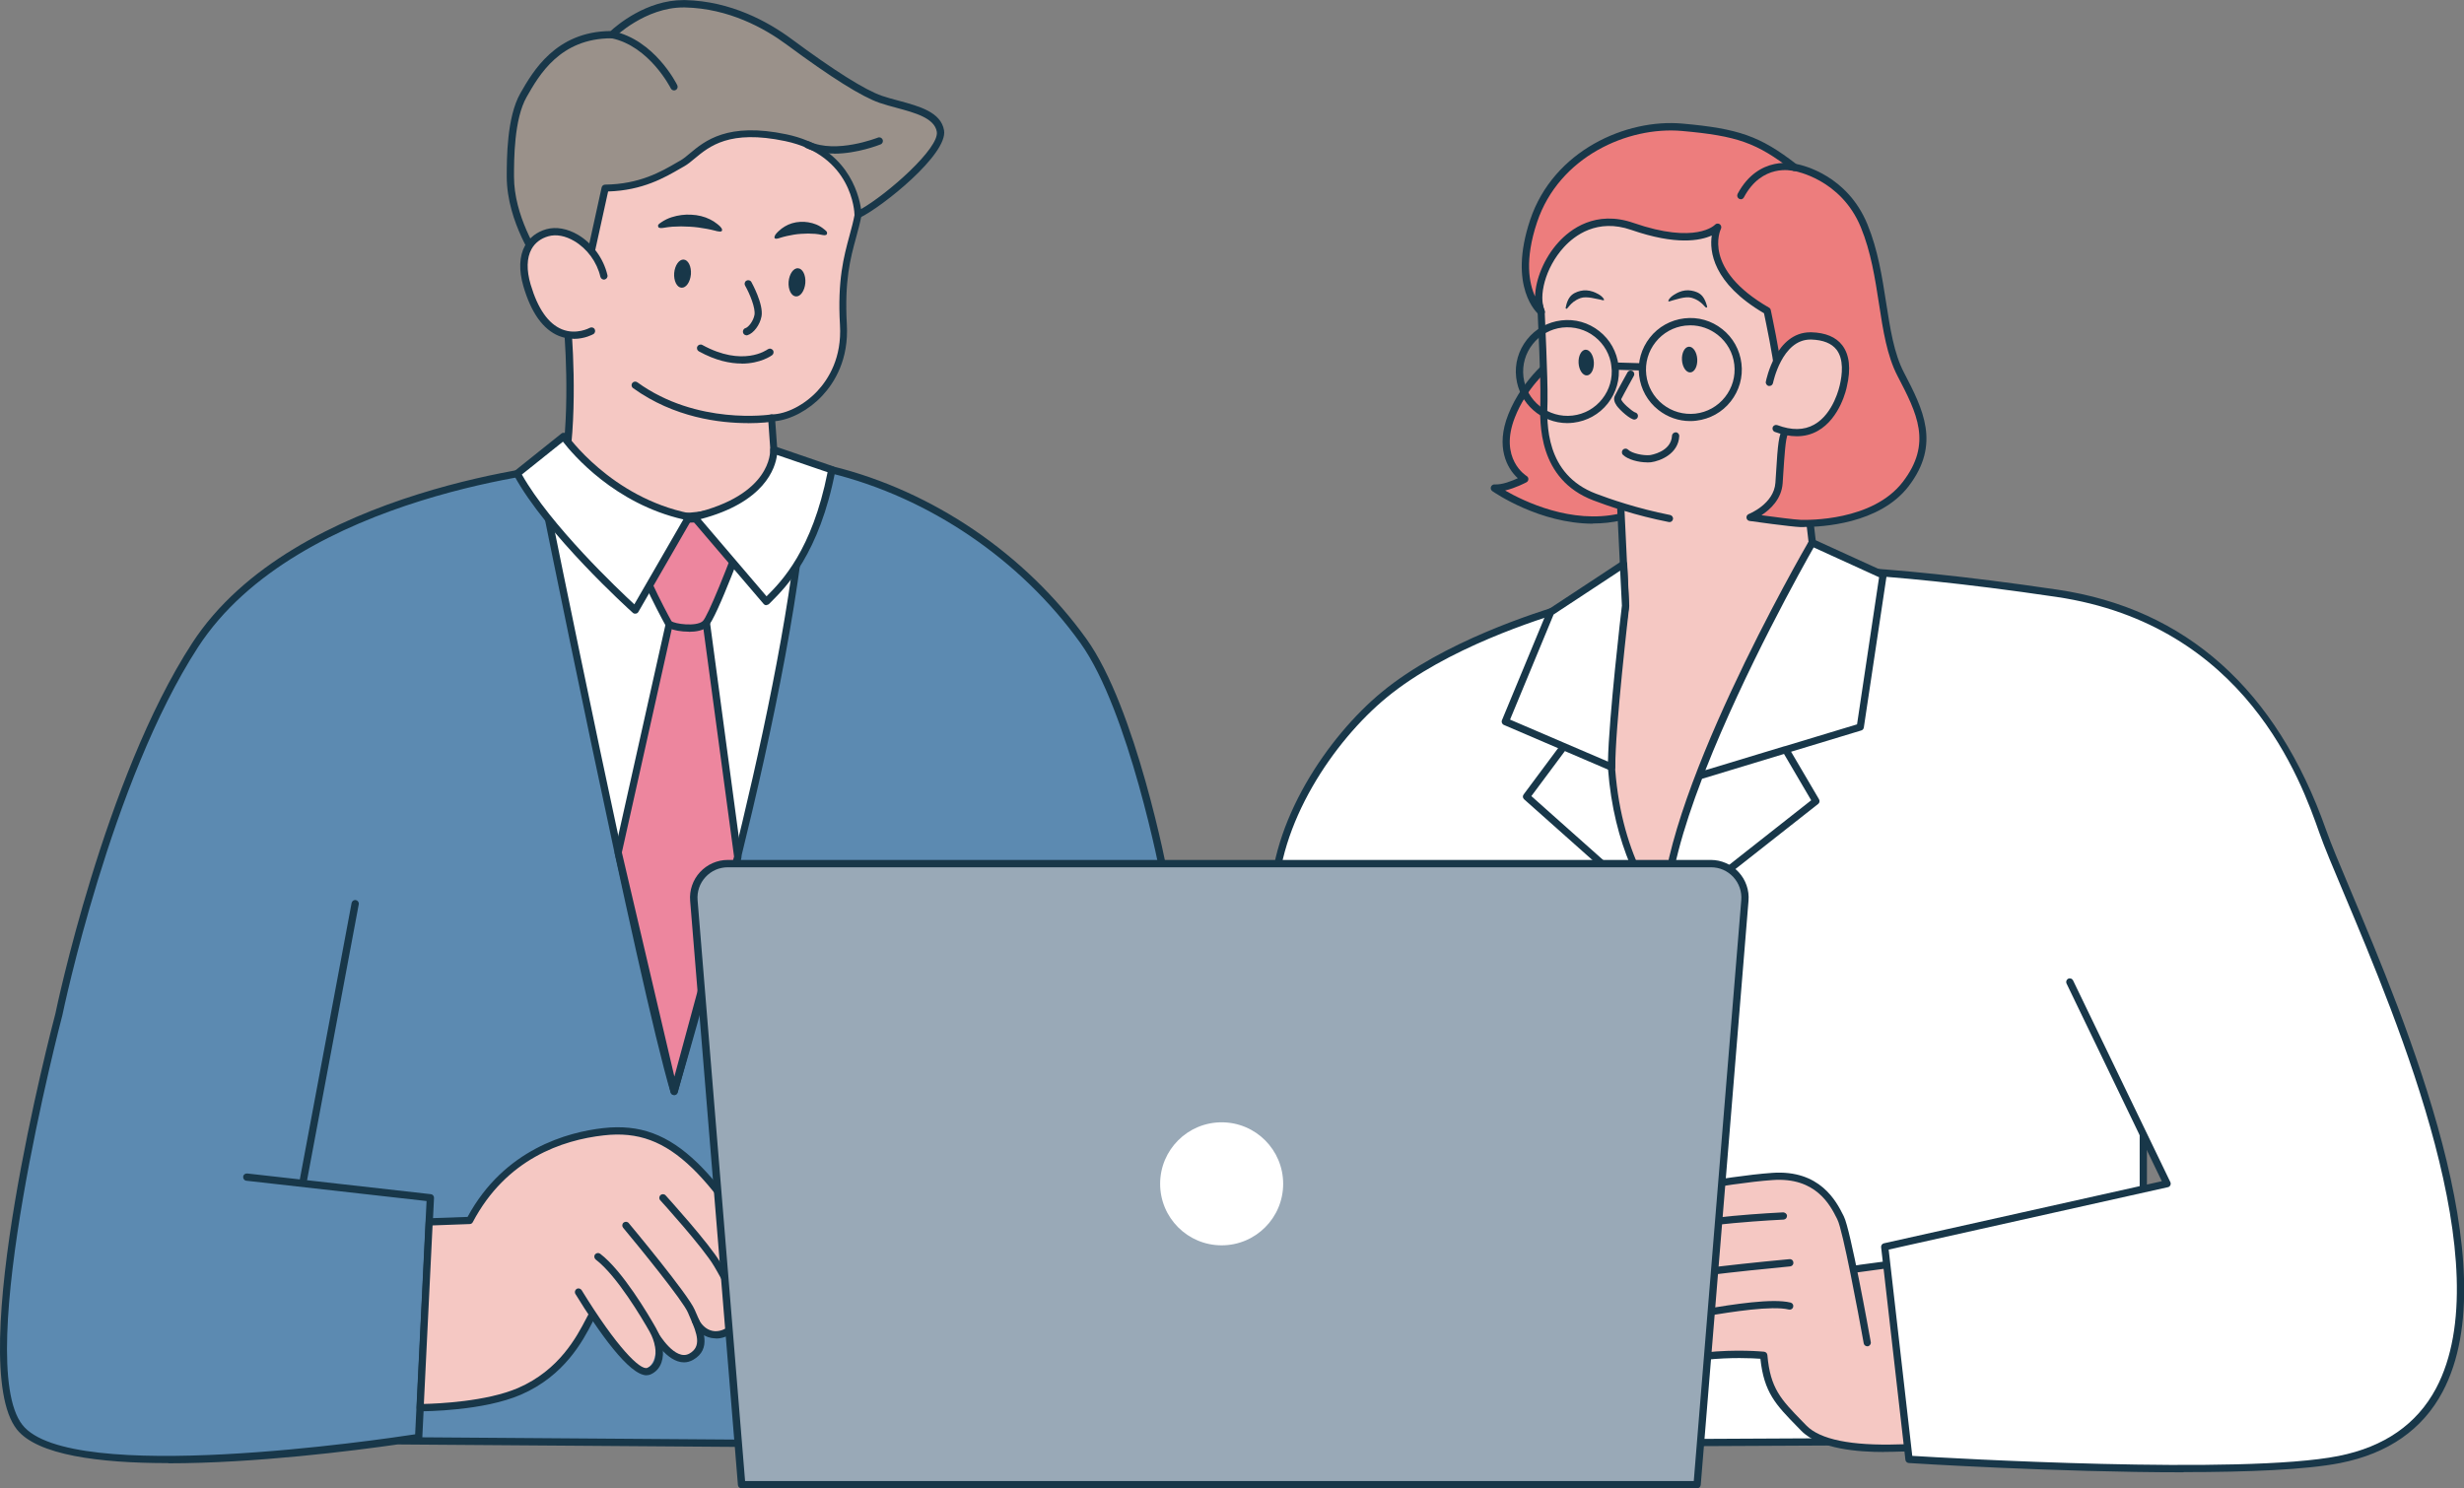 <?xml version="1.0" encoding="UTF-8"?>
<svg id="_レイヤー_2" data-name="レイヤー 2" xmlns="http://www.w3.org/2000/svg" viewBox="0 0 254.74 153.89">
  <rect x="0" y="0" width="254.74" height="153.89" fill="#808080" stroke="none"/>
  <defs>
    <style>
      .cls-1 {
        fill: #5c8ab1;
      }

      .cls-1, .cls-2, .cls-3, .cls-4, .cls-5, .cls-6, .cls-7, .cls-8 {
        stroke-width: 0px;
      }

      .cls-2 {
        fill: #9a918a;
      }

      .cls-3 {
        fill: #183749;
      }

      .cls-4 {
        fill: #99a9b7;
      }

      .cls-5 {
        fill: #fff;
      }

      .cls-6 {
        fill: #ed7d7d;
      }

      .cls-7 {
        fill: #ed869e;
      }

      .cls-8 {
        fill: #f5c8c3;
      }
    </style>
  </defs>
  <g id="illust">
    <g>
      <g>
        <polyline class="cls-5" points="193.05 149.08 221.58 127.18 221.58 89.3 158.92 84.82 162.5 149.23 193.05 149.08"/>
        <path class="cls-3" d="m162.5,149.61c-.2,0-.36-.16-.37-.35l-3.58-64.42c0-.11.03-.21.11-.29.08-.08.19-.11.29-.11l62.66,4.48c.2.01.35.18.35.37v37.88c0,.12-.05.23-.15.3l-28.53,21.9c-.07.05-.14.08-.23.08l-30.55.15h0Zm30.55-.53h0,0Zm-33.72-63.86l3.53,63.63,30.06-.15,28.29-21.71v-37.34l-61.88-4.43Z"/>
      </g>
      <polygon class="cls-8" points="194.69 148.2 227.11 148.59 226.05 126.57 191.59 131.24 194.69 148.2"/>
      <polygon class="cls-8" points="172.67 139.88 190.19 138.84 186.52 123.51 169.83 123.72 172.67 139.88"/>
      <g>
        <path class="cls-8" d="m185.04,135.06c-2.19-.54-7.66.53-9.99.87-3.77.55-4.11,3.13-3.97,3.84.14.71,2.17.8,5.21.47,3.28-.36,6.06-.08,6.06-.08.33,3.81,1.62,4.93,4.13,7.51,2.51,2.58,9.48,2.05,10.34,2.05s27.88-.17,28.53-.19l2.98-.05"/>
        <path class="cls-3" d="m194.77,150.14c-2.57,0-6.68-.27-8.56-2.21l-.41-.42c-2.2-2.25-3.43-3.52-3.8-7.01-.8-.06-3.09-.17-5.68.11-4.75.52-5.5-.14-5.62-.77-.08-.42-.04-1.4.64-2.35.51-.72,1.55-1.63,3.65-1.94.39-.06.87-.14,1.41-.22,2.72-.44,6.83-1.11,8.72-.64.2.05.32.25.27.45s-.25.32-.45.27c-1.75-.43-5.92.25-8.42.65-.54.09-1.03.17-1.43.23-1.47.22-2.53.76-3.14,1.63-.55.77-.56,1.54-.51,1.77,0,0,.33.65,4.8.16,3.29-.36,6.02-.09,6.14-.08.18.02.32.16.34.34.3,3.47,1.41,4.6,3.62,6.87l.41.42c1.41,1.45,4.64,2.11,9.6,1.95.22,0,.38,0,.47-.01.66,0,27.58-.17,28.52-.18l2.98-.05c.23,0,.38.16.38.37,0,.21-.16.38-.37.38l-2.98.05c-.17,0-27.44.19-28.54.18-.08,0-.24,0-.44.01-.39.01-.95.03-1.6.03Z"/>
      </g>
      <path class="cls-3" d="m191.59,131.62c-.19,0-.35-.14-.37-.32-.03-.21.12-.39.32-.42l38.92-5.28c.21-.02.39.12.42.32.03.21-.12.39-.32.42l-38.92,5.28s-.03,0-.05,0Z"/>
      <g>
        <path class="cls-8" d="m193.05,138.84s-2.07-11.53-2.75-12.88-2.19-4.65-7.08-4.31c-4.89.35-13.39,2.07-13.39,2.07"/>
        <path class="cls-3" d="m193.05,139.21c-.18,0-.34-.13-.37-.31-.57-3.19-2.17-11.71-2.71-12.77l-.06-.13c-.7-1.39-2.17-4.3-6.65-3.98-4.81.34-13.26,2.04-13.35,2.06-.21.05-.4-.09-.44-.29-.04-.2.09-.4.29-.44.08-.02,8.59-1.73,13.44-2.07,4.97-.36,6.66,2.97,7.37,4.39l.06.12c.68,1.35,2.57,11.79,2.78,12.98.04.2-.1.4-.3.44-.02,0-.04,0-.07,0Z"/>
      </g>
      <path class="cls-3" d="m171.07,127.76c-.16,0-.31-.1-.36-.27-.06-.2.05-.41.25-.47,4.06-1.22,13.02-1.64,13.4-1.66.2.02.38.15.39.36,0,.21-.15.38-.36.39-.09,0-9.24.43-13.22,1.62-.04.01-.07.02-.11.02Z"/>
      <path class="cls-3" d="m168.9,133.17c-.14,0-.27-.08-.34-.21-.09-.19-.02-.41.17-.5,1.87-.93,15.69-2.21,16.27-2.26.23-.02.39.13.41.34.02.21-.13.39-.34.41-3.96.37-14.56,1.47-16.01,2.19-.05.03-.11.04-.17.04Z"/>
      <g>
        <path class="cls-5" d="m213.99,101.55l10.06,20.86-29.19,6.52,2.51,21.98s33.78,2.15,44.49.03c27.24-5.41,2.04-54.26-1.73-64.94-1.76-5-7.61-21.68-27.49-24.63-19.89-2.94-27.79-2.47-27.79-2.47,0,0-18.89,2.64-22.82,3.86-3.93,1.22-12.85,4.11-18.92,9.11-6.07,5-11.43,13.75-11.43,21.62"/>
        <path class="cls-3" d="m225.74,152.24c-13.14,0-28.17-.94-28.4-.96-.18-.01-.33-.15-.35-.33l-2.51-21.98c-.02-.19.1-.37.29-.41l28.73-6.42-9.85-20.44c-.09-.19-.01-.41.17-.5.19-.09.41-.01.5.17l10.06,20.86c.05.1.05.22,0,.33-.05.1-.14.18-.26.2l-28.86,6.45,2.44,21.33c3.44.21,34.09,2,44.08.01,4.72-.94,8.1-3.29,10.07-6.99,6.7-12.62-3.86-37.71-9.53-51.19-1.13-2.69-2.03-4.81-2.54-6.27-1.88-5.34-7.58-21.48-27.19-24.38-19.6-2.9-27.64-2.47-27.71-2.47-.16.02-18.87,2.64-22.73,3.84-3.11.96-12.56,3.9-18.8,9.04-5.44,4.48-11.29,13.07-11.29,21.33,0,.21-.17.38-.38.38s-.38-.17-.38-.38c0-8.51,6-17.32,11.57-21.91,6.35-5.23,15.91-8.2,19.05-9.18,3.91-1.22,22.11-3.76,22.88-3.87.11,0,8.2-.44,27.9,2.47,13.31,1.97,22.66,10.33,27.78,24.84.52,1.47,1.41,3.59,2.54,6.27,5.72,13.59,16.37,38.9,9.51,51.83-2.07,3.91-5.64,6.39-10.58,7.37-3.54.7-9.63.94-16.18.94Z"/>
      </g>
      <g>
        <path class="cls-6" d="m160.95,36.94s-3.17,2.23-4.69,6.06c-1.51,3.83.45,5.98,1.36,6.53,0,0-1.85.98-3.14.94,0,0,6.48,4.54,13.12,2.98l1.61-1.78-8.26-14.72Z"/>
        <path class="cls-3" d="m164.69,54.15c-5.52,0-10.18-3.21-10.41-3.37-.14-.1-.19-.27-.14-.43.05-.16.22-.27.37-.26.8.05,1.79-.36,2.41-.64-1.12-1.01-2.32-3.24-.99-6.59,1.54-3.89,4.69-6.14,4.82-6.23.09-.06.2-.08.3-.06.1.02.19.09.24.18l8.26,14.72c.08.14.06.32-.05.43l-1.61,1.78c-.05.06-.12.1-.19.11-1.02.24-2.03.34-3.01.34Zm-9.1-3.44c1.96,1.13,6.87,3.51,11.82,2.4l1.35-1.49-7.92-14.11c-.84.68-3.06,2.68-4.22,5.64-1.69,4.29,1.18,6.05,1.21,6.07.12.07.19.2.18.33,0,.13-.08.26-.2.32-.06.03-1.11.59-2.21.85Z"/>
      </g>
      <g>
        <polyline class="cls-8" points="186.55 49.27 187.35 56.11 175.52 87.35 172.14 95.11 164.73 86.56 168.05 62.67 167.45 50.07"/>
        <path class="cls-3" d="m172.15,95.49c-.11,0-.21-.05-.28-.13l-7.42-8.55c-.07-.08-.1-.19-.09-.3l3.32-23.89-.61-12.53c0-.21.15-.38.36-.39.21-.02.38.15.39.36l.6,12.59-3.3,23.79,6.92,7.97,3.14-7.21,11.8-31.14-.79-6.75c-.02-.21.12-.39.33-.42.24-.03.39.12.42.33l.8,6.84c0,.06,0,.12-.02.18l-11.83,31.24-3.38,7.78c-.05.12-.16.2-.29.22-.02,0-.04,0-.06,0Z"/>
      </g>
      <g>
        <path class="cls-8" d="m172.6,53.6c-2.84-.55-5.61-1.41-7.72-2.21-5.79-2.2-5.3-8.21-5.25-10.2.05-1.98-.29-8.95-.29-8.95,0,0-4.02-10.74,9.68-11.95,13.7-1.21,14.87,6.54,16.3,9.82,1.43,3.29,1.58,19.22-.47,21.76"/>
        <path class="cls-3" d="m172.6,53.98s-.05,0-.07,0c-3.42-.67-6.34-1.68-7.78-2.23-5.76-2.18-5.57-8.04-5.5-10.24v-.32c.05-1.85-.25-8.2-.28-8.86-.19-.55-1.48-4.54.65-7.92,1.62-2.57,4.77-4.08,9.37-4.49,12.51-1.09,14.83,5.13,16.21,8.86.16.44.31.84.46,1.19,1.44,3.3,1.72,19.38-.52,22.15-.13.16-.37.18-.53.06-.16-.13-.19-.37-.06-.53,1.88-2.32,1.86-18.06.42-21.38-.16-.36-.31-.77-.48-1.22-1.31-3.53-3.5-9.43-15.45-8.37-4.35.38-7.31,1.77-8.79,4.13-2.05,3.24-.58,7.28-.57,7.32.01.04.02.07.02.11.01.28.33,7,.29,8.97v.32c-.08,2.25-.25,7.52,5.01,9.52,1.42.54,4.3,1.54,7.66,2.2.2.04.34.24.3.44-.04.18-.19.3-.37.3Z"/>
      </g>
      <g>
        <path class="cls-6" d="m183.77,38.15c-.06-1.25-1.07-6-1.07-6-7.33-4.23-5.11-8.65-5.11-8.65,0,0-1.98,2.29-8.82-.09-6.85-2.38-10.77,5.83-9.42,8.84,0,0-3.08-2.57-.78-9.4,2.29-6.83,9.43-10.21,15.36-9.68s7.98,1.33,11.62,4.15c0,0,5.03.78,7.2,6.05,2.16,5.27,1.71,11.35,3.77,15.32,2.06,3.97,3.7,7.24.52,11.38-3.18,4.14-9.98,4.09-10.89,4.06s-5.2-.63-5.2-.63c0,0,2.83-1.09,2.99-3.55.17-2.47.25-5.03.71-5.3s-.86-6.49-.86-6.49Z"/>
        <path class="cls-3" d="m186.53,54.5c-.19,0-.33,0-.41,0-.92-.03-5.06-.6-5.24-.63-.17-.02-.3-.16-.32-.33-.02-.17.08-.33.24-.39.03-.01,2.6-1.04,2.75-3.23l.07-1.08c.17-2.84.29-4.05.72-4.45.11-.58-.38-3.54-.94-6.16,0-.02,0-.04,0-.06-.05-1.08-.85-4.93-1.03-5.78-5.32-3.12-5.64-6.43-5.4-8.04-1.19.54-3.69,1.03-8.33-.58-3.51-1.22-5.86.59-6.95,1.78-1.98,2.17-2.64,5.13-2,6.54.07.16.02.35-.12.45-.14.1-.33.1-.47-.01s-3.25-2.81-.9-9.81c2.4-7.15,9.92-10.47,15.75-9.94,5.8.52,8.02,1.3,11.74,4.17.75.14,5.31,1.2,7.38,6.26,1.08,2.63,1.51,5.41,1.93,8.1.42,2.69.81,5.23,1.83,7.19,1.98,3.81,3.84,7.41.49,11.78-3.01,3.92-9.04,4.21-10.79,4.21Zm-4.4-1.22c1.33.18,3.42.45,4.01.47.75.03,7.46.14,10.58-3.92,3.07-4,1.47-7.08-.56-10.98-1.07-2.07-1.48-4.67-1.9-7.42-.41-2.64-.83-5.38-1.88-7.93-2.05-5-6.86-5.82-6.91-5.82-.06,0-.12-.04-.17-.07-3.67-2.84-5.69-3.56-11.42-4.07-5.56-.49-12.69,2.64-14.97,9.43-1.31,3.9-.82,6.34-.21,7.68.05-1.79.96-4,2.43-5.61,1.21-1.33,3.83-3.35,7.75-1.99,6.46,2.24,8.4.21,8.42.19.12-.14.33-.16.49-.06.15.11.21.31.13.47-.08.17-1.94,4.18,4.97,8.16.09.05.16.14.18.25.04.19,1,4.72,1.08,6.03,1.37,6.45.92,6.72.68,6.86-.23.28-.36,2.39-.46,3.92l-.07,1.08c-.11,1.65-1.27,2.72-2.17,3.31Z"/>
      </g>
      <g>
        <path class="cls-8" d="m182.93,39.55s.96-4.9,4.33-4.8c3.37.09,3.95,2.44,3.3,5.18,0,0-1.29,6.52-6.95,4.39"/>
        <path class="cls-3" d="m185.76,45.11c-.71,0-1.47-.15-2.27-.45-.19-.07-.29-.29-.22-.48s.29-.29.48-.22c1.47.55,2.75.54,3.8-.05,2.04-1.13,2.64-4.03,2.65-4.06.27-1.14.43-2.7-.33-3.69-.51-.66-1.39-1.01-2.62-1.05-.03,0-.05,0-.08,0-2.95,0-3.86,4.46-3.87,4.5-.04.2-.23.33-.44.3-.2-.04-.34-.24-.3-.44.04-.21,1.04-5.11,4.6-5.11.04,0,.07,0,.11,0,1.46.04,2.54.49,3.19,1.34.75.98.91,2.43.47,4.3-.02.12-.67,3.25-3.01,4.56-.66.37-1.38.55-2.17.55Z"/>
      </g>
      <path class="cls-3" d="m179.98,20.6c-.06,0-.12-.01-.18-.04-.18-.1-.25-.32-.16-.51,2.17-4.08,5.95-3.11,5.98-3.1.2.05.32.26.26.46-.05.2-.26.32-.46.27-.13-.03-3.25-.81-5.13,2.73-.07.13-.2.2-.33.2Z"/>
      <path class="cls-3" d="m173.89,37.22c.04.73.43,1.31.86,1.29.44-.02.76-.64.72-1.37-.04-.73-.43-1.31-.86-1.29-.44.02-.76.64-.72,1.37Z"/>
      <path class="cls-3" d="m163.2,37.53c.04.73.43,1.31.86,1.29.44-.02.76-.64.72-1.37-.04-.73-.43-1.31-.86-1.29s-.76.64-.72,1.37Z"/>
      <path class="cls-3" d="m168.99,43.39c-.44,0-1.5-.96-1.84-1.43-.27-.38-.34-.72-.21-1.01.28-.59,1.28-2.37,1.32-2.45.1-.18.33-.24.51-.14.18.1.25.33.14.51,0,.02-1.02,1.83-1.3,2.4,0,.29,1.06,1.21,1.42,1.37.16.03.29.16.31.33.02.21-.13.39-.33.41,0,0-.02,0-.03,0Z"/>
      <path class="cls-3" d="m170.28,47.81c-.86,0-1.98-.28-2.49-.78-.15-.14-.15-.38,0-.53s.38-.15.53,0c.41.39,1.58.63,2.26.56.08-.01,2.19-.33,2.28-2,.01-.21.19-.35.39-.36.21.01.37.19.36.39-.09,1.84-1.96,2.58-2.93,2.71-.12.01-.25.02-.39.02Z"/>
      <path class="cls-3" d="m174.74,43.54c-1.19,0-2.34-.4-3.29-1.15-1.12-.88-1.82-2.15-1.99-3.56h0c-.17-1.41.23-2.8,1.11-3.92.88-1.12,2.15-1.82,3.56-1.99,1.42-.17,2.81.23,3.92,1.11,1.12.88,1.82,2.15,1.99,3.56.17,1.41-.23,2.8-1.11,3.92-.88,1.12-2.15,1.82-3.56,1.99-.21.03-.42.04-.63.04Zm.02-9.9c-.18,0-.36.01-.54.03-1.21.14-2.3.75-3.06,1.71-.76.96-1.1,2.15-.96,3.37h0c.14,1.21.75,2.3,1.71,3.06s2.16,1.09,3.37.96c1.21-.14,2.3-.75,3.06-1.71.76-.96,1.1-2.15.96-3.37-.14-1.21-.75-2.3-1.71-3.06-.82-.64-1.8-.99-2.83-.99Z"/>
      <path class="cls-3" d="m162.04,43.75c-2.66,0-4.97-2-5.29-4.71h0c-.17-1.41.23-2.8,1.11-3.92.88-1.12,2.15-1.82,3.56-1.99,1.42-.17,2.81.23,3.92,1.11,1.12.88,1.82,2.15,1.99,3.56.17,1.41-.23,2.8-1.11,3.92-.88,1.12-2.15,1.82-3.56,1.99-.21.02-.42.04-.62.04Zm-4.54-4.79c.29,2.5,2.58,4.3,5.08,4.01,1.21-.14,2.3-.75,3.06-1.71.76-.96,1.1-2.15.96-3.37-.14-1.21-.75-2.3-1.71-3.06-.96-.76-2.16-1.09-3.37-.96-1.21.14-2.3.75-3.06,1.71-.76.96-1.1,2.15-.96,3.37h0Z"/>
      <path class="cls-3" d="m169.74,38.31h-.01l-2.78-.08c-.21,0-.37-.18-.36-.39,0-.21.2-.35.39-.36l2.78.08c.21,0,.37.18.36.39,0,.2-.17.36-.38.36Z"/>
      <path class="cls-3" d="m176.5,31.75s-.14-.71-.52-1.15c-.29-.33-.71-.48-1.12-.55-.42-.08-.87-.02-1.29.16-.2.09-.84.39-1.06.81-.16.3.31.05.45.03.19-.03,1.28-.45,1.92-.26,1.24.36,1.42,1.24,1.61.96Z"/>
      <path class="cls-3" d="m161.86,31.88s.09-.72.45-1.18c.27-.35.68-.52,1.08-.62.42-.1.86-.07,1.3.08.2.07.86.33,1.11.74.17.29-.31.07-.45.06-.19-.01-1.3-.37-1.94-.14-1.22.44-1.34,1.33-1.54,1.06Z"/>
      <g>
        <path class="cls-5" d="m175.67,80.21l16.65-5.04,2.36-15.72-7.32-3.34s-15.7,27.06-15.21,39l15.59-12.27-3.13-5.33"/>
        <path class="cls-3" d="m172.15,95.49c-.05,0-.11-.01-.16-.03-.13-.06-.21-.18-.22-.33-.49-11.92,14.62-38.1,15.26-39.21.1-.17.31-.23.48-.15l7.32,3.34c.15.07.24.23.22.4l-2.36,15.72c-.02.14-.12.26-.26.3l-7.26,2.2,2.89,4.92c.09.16.06.37-.09.48l-15.59,12.27c-.07.05-.15.08-.23.08Zm3.82-14.97c-1.97,5.14-3.4,10.13-3.45,13.83l14.73-11.6-2.81-4.79-8.47,2.57Zm11.54-23.92c-1.08,1.9-7.12,12.66-11.2,23.04l8.18-2.48s.02,0,.03,0l7.47-2.26,2.28-15.21-6.75-3.08Z"/>
      </g>
      <g>
        <path class="cls-5" d="m166.64,72.83c-.87,11.99,2.76,18.33,5.51,22.29l-14.33-12.75,3.84-5.16"/>
        <path class="cls-3" d="m172.15,95.49c-.09,0-.18-.03-.25-.09l-14.33-12.75c-.15-.13-.17-.35-.05-.5l3.84-5.16c.12-.17.36-.2.52-.08.17.12.2.36.08.52l-3.64,4.89,12.03,10.71c-2.54-4.32-4.8-10.48-4.09-20.21.02-.21.17-.37.4-.35.21.01.36.19.35.4-.83,11.32,2.29,17.5,5.44,22.04.11.16.08.37-.06.49-.07.06-.16.09-.25.09Z"/>
      </g>
      <g>
        <path class="cls-5" d="m167.84,58.34l-7.53,4.96-4.69,11.31,10.98,4.71c-.04-4.06,1.44-16.65,1.44-16.65l-.21-4.33Z"/>
        <path class="cls-3" d="m166.61,79.7s-.1,0-.15-.03l-10.98-4.71c-.19-.08-.28-.3-.2-.49l4.69-11.31c.03-.07.08-.13.14-.17l7.53-4.96c.11-.07.26-.08.38-.02.12.06.2.18.21.32l.21,4.33c-.02.19-1.48,12.67-1.44,16.67,0,.13-.06.25-.17.32-.06.04-.13.06-.21.06Zm-10.49-5.29l10.12,4.34c.08-4.5,1.38-15.64,1.44-16.13l-.18-3.61-6.88,4.53-4.5,10.86Z"/>
      </g>
      <g>
        <g>
          <path class="cls-1" d="m41.15,148.97l87.26.63-7.98-58.84s-3.28-17.34-8.42-24.5c-5.37-7.46-14.44-14.82-26-17.68-2.79-.69-4.76-.47-7.97-.67l-19.09.31s-28.21,2.26-38.77,18.5c-9.14,14.07-14.08,38.19-14.08,38.19,0,0-9.45,35.83-4.06,42.68,5.39,6.84,41.25,1.06,41.25,1.06l1.21-24.78-18.98-2.14"/>
          <path class="cls-3" d="m17.39,151.29c-7.17,0-13.55-.83-15.65-3.49-5.45-6.91,3.6-41.53,3.99-43,.04-.22,5.05-24.33,14.13-38.29,10.53-16.21,38.77-18.65,39.05-18.67l19.11-.31c1,.06,1.86.08,2.66.11,1.84.05,3.43.09,5.41.58,10.36,2.56,19.91,9.06,26.22,17.83,5.13,7.14,8.35,23.93,8.48,24.65l7.99,58.86c.01.11-.02.22-.09.3-.07.08-.16.09-.28.13l-87.25-.63s-.04,0-.06,0c-4.48.64-14.7,1.95-23.69,1.95Zm60.61-103.02l-19.06.31c-.26.02-28.13,2.43-38.46,18.33-9,13.85-13.98,37.82-14.03,38.06-.1.38-9.35,35.75-4.13,42.37,4.94,6.27,37.13,1.5,40.6.97l1.18-24.12-18.63-2.1c-.21-.02-.35-.21-.33-.42.02-.21.2-.34.42-.33l18.98,2.14c.2.02.34.19.33.39l-1.21,24.75,84.31.61-7.93-58.42c-.03-.15-3.32-17.33-8.35-24.33-6.2-8.63-15.6-15.02-25.79-17.54-1.91-.47-3.38-.51-5.25-.56-.81-.02-1.68-.04-2.66-.11Z"/>
        </g>
        <g>
          <path class="cls-8" d="m76.06,134.73c2.2,2.29,3.37.17,3.5-.55.24-1.39-.83-3.74-1.56-5.28-.68-1.43-3.43-5.74-6.15-8.37-3.27-3.16-6.17-3.87-9.46-3.5-3.98.45-10.21,2.32-13.82,9.17l-4.19.15-.94,19.2s6.33.02,10.28-1.69c4.92-2.13,6.62-6.28,7.56-7.97"/>
          <path class="cls-3" d="m43.46,145.93h-.02c-.1,0-.2-.04-.27-.12-.07-.07-.11-.17-.1-.28l.94-19.2c0-.19.17-.35.36-.36l3.97-.14c3.8-7.03,10.39-8.77,14-9.18,3.79-.43,6.71.65,9.77,3.6,2.69,2.6,5.49,6.9,6.23,8.48.96,2.05,1.83,4.13,1.59,5.51-.08.47-.55,1.52-1.51,1.82-.82.25-1.7-.11-2.63-1.07-.14-.15-.14-.39,0-.53.15-.14.39-.14.53,0,.49.51,1.22,1.08,1.87.88.57-.18.93-.9.99-1.23.23-1.33-.96-3.85-1.53-5.06-.59-1.25-3.27-5.55-6.08-8.26-2.88-2.78-5.61-3.8-9.16-3.39-4.27.48-10.08,2.43-13.53,8.97-.06.12-.18.2-.32.2l-3.84.14-.9,18.46c1.43-.03,6.47-.24,9.74-1.65,4.27-1.85,6.07-5.31,7.04-7.17.12-.24.23-.45.34-.64.1-.18.33-.25.51-.15.18.1.25.33.15.51-.1.18-.21.39-.33.62-1.01,1.95-2.89,5.56-7.41,7.52-3.9,1.69-9.93,1.72-10.41,1.72Z"/>
        </g>
        <path class="cls-8" d="m64.91,126.71s2.35,2.81,4.29,5.32l-3.4-5.32,2.95-2.86s4.44,4.89,5.61,6.88c1.17,2,2.73,4.88,1.83,6.22-.89,1.34-3.04,1.65-4.09-.38.58,1.36,1.04,2.88-.43,3.71-1.84,1.05-3.87-1.9-3.87-1.9l-7.99-7.86,5.1-3.81Z"/>
        <path class="cls-3" d="m74.02,138.39s-.1,0-.14,0c-.97-.05-1.8-.64-2.32-1.65-.1-.18-.02-.41.16-.5.18-.09.41-.02.5.16.4.77,1,1.21,1.7,1.25.69.02,1.36-.32,1.75-.9.84-1.26-1.11-4.57-1.84-5.82-1.14-1.94-5.52-6.77-5.57-6.82-.14-.15-.13-.39.03-.53.15-.14.39-.13.53.03.18.2,4.48,4.94,5.66,6.94,1.44,2.46,2.79,5.16,1.82,6.62-.52.77-1.38,1.24-2.27,1.24Z"/>
        <path class="cls-3" d="m70.71,140.87c-1.76,0-3.23-2.54-3.3-2.66-.1-.18-.04-.41.14-.51.18-.1.41-.04.51.14.02.03,1.75,2.96,3.22,2.12,1.26-.72.82-2.01.05-3.75l-.21-.49c-.52-1.23-5.01-6.75-6.7-8.77-.13-.16-.11-.4.05-.53.16-.13.4-.11.53.05.25.3,6.15,7.38,6.82,8.96l.21.48c.67,1.51,1.58,3.59-.37,4.7-.32.18-.63.26-.94.26Z"/>
        <path class="cls-8" d="m62.38,137.73c.9,1.16,3,4.63,4.33,3.91,1.33-.73,1.36-2.62.41-4.3-.95-1.68-4.48-7.28-6.64-8.93l-3.91-1.11,5.81,10.43Z"/>
        <path class="cls-3" d="m66.85,142.21c-1.81,0-4.96-4.5-7.36-8.41-.11-.18-.05-.41.12-.52.18-.11.41-.05.52.12,3.64,5.93,6.08,8.33,6.79,8.04.35-.14.6-.4.74-.79.27-.77.07-1.94-.51-2.97-.75-1.32-3.37-5.77-5.56-7.44-.16-.13-.2-.36-.07-.53.13-.16.36-.19.53-.07,2.31,1.76,4.99,6.31,5.76,7.67.7,1.23.92,2.61.57,3.59-.21.59-.62,1.02-1.17,1.24-.11.04-.23.06-.35.06Z"/>
        <g>
          <path class="cls-5" d="m55.68,48.61s10.73,53.32,14.01,64.25c0,0,12.71-42.02,13.58-64.25h-27.59Z"/>
          <path class="cls-3" d="m69.69,113.23h0c-.17,0-.31-.11-.36-.27-3.25-10.82-13.91-63.75-14.02-64.29-.02-.11,0-.22.08-.31s.18-.14.29-.14h27.59c.1,0,.2.04.27.12.07.07.11.17.1.27-.86,22.03-13.47,63.92-13.6,64.35-.05.16-.19.27-.36.27Zm-13.55-64.25c1.01,5.01,10.15,50.14,13.56,62.54,2.07-7.05,12.29-42.65,13.18-62.54h-26.74Z"/>
        </g>
        <g>
          <path class="cls-8" d="m79.76,43.22c2.91-.03,7.79-3.38,7.43-9.64-.45-7.82,1.73-9.15,1.81-14.14.14-9.96-9.56-19.87-26.27-14.73-9.53,2.93-10.22,9.73-8.53,17.33,1.43,6.42,3.48,5.05,4.38,10.78.19,1.24.8,9.4-.17,15.27-.18,1.09.86,2.5,1.81,3.07,3.76,2.28,15.58,4.63,19.95-2.41l-.39-5.53Z"/>
          <path class="cls-3" d="m69.87,53.84c-3.96,0-7.85-1.14-9.86-2.36-.97-.59-2.21-2.12-1.99-3.46.96-5.79.37-13.86.17-15.15-.44-2.79-1.13-3.82-1.94-5-.8-1.17-1.71-2.5-2.43-5.76-1.46-6.57-1.78-14.52,8.78-17.77,7.99-2.46,15.22-1.68,20.36,2.17,4.08,3.06,6.47,7.89,6.4,12.92-.03,2.11-.43,3.57-.85,5.12-.6,2.19-1.21,4.46-.96,8.99.21,3.63-1.27,6.02-2.54,7.38-1.37,1.47-3.24,2.47-4.86,2.63l.37,5.15c0,.08-.01.16-.06.22-2.27,3.66-6.48,4.89-10.61,4.89Zm1.53-50.15c-2.69,0-5.57.46-8.56,1.38-9.98,3.07-9.66,10.64-8.27,16.89.69,3.12,1.52,4.33,2.32,5.5.82,1.2,1.6,2.34,2.06,5.3.2,1.31.8,9.51-.17,15.39-.14.87.76,2.16,1.64,2.69,3.78,2.3,15.19,4.35,19.37-2.18l-.38-5.41c0-.1.03-.2.1-.28.07-.08.17-.12.27-.12,1.51-.02,3.36-.96,4.72-2.41,1.17-1.26,2.54-3.46,2.34-6.83-.27-4.65.4-7.08.98-9.23.41-1.5.79-2.92.82-4.94.07-4.79-2.21-9.4-6.1-12.31-3.03-2.28-6.84-3.43-11.12-3.43Z"/>
        </g>
        <path class="cls-3" d="m77.29,43.75c-2.84,0-7.59-.55-11.84-3.62-.17-.12-.21-.36-.08-.52.12-.17.36-.2.52-.08,6.18,4.48,13.73,3.34,13.81,3.33.21-.03.4.11.43.31.03.21-.11.4-.31.43-.11.02-1.06.16-2.53.16Z"/>
        <g>
          <path class="cls-3" d="m77.18,34.67c-.16,0-.31-.1-.36-.27-.06-.2.05-.41.25-.47.32-.1.81-.73.93-1.36.13-.7-.49-2.2-.97-3.04-.1-.18-.04-.41.14-.51.18-.1.41-.04.51.14.01.02,1.28,2.28,1.05,3.55-.16.88-.81,1.75-1.45,1.95-.04.01-.07.02-.11.02Z"/>
          <path class="cls-3" d="m85.48,24.22s.03-.08.03-.15c0-.13-.19-.27-.29-.35-.25-.21-.54-.39-.84-.51-.53-.21-1.1-.3-1.65-.27-.57.03-1.12.19-1.6.48-.22.13-.43.29-.62.47-.16.15-.39.37-.44.59-.06.34.42.17.59.11.23-.07.47-.14.71-.19.48-.11.96-.19,1.44-.22.48-.04.97-.04,1.46,0,.24.02.48.06.72.11.15.03.41.08.5-.08Z"/>
          <path class="cls-3" d="m68.06,23.47s-.03-.08-.03-.15c.01-.13.24-.27.36-.35.31-.21.67-.39,1.05-.51.66-.21,1.35-.3,2.02-.26.7.03,1.36.19,1.94.48.27.13.52.29.74.47.19.15.47.37.51.59.07.34-.51.17-.73.11-.28-.07-.57-.14-.86-.19-.58-.11-1.16-.19-1.75-.22-.59-.04-1.19-.04-1.78,0-.3.02-.59.06-.88.11-.19.03-.5.08-.6-.08Z"/>
          <path class="cls-3" d="m76.67,37.59c-1.19,0-2.68-.3-4.42-1.26-.18-.1-.25-.33-.15-.51.1-.18.33-.25.51-.15,4.19,2.3,6.66.52,6.76.45.17-.12.4-.09.53.08s.09.4-.08.53c-.07.05-1.2.87-3.15.87Z"/>
          <path class="cls-3" d="m81.53,29.13c-.06.81.28,1.49.75,1.52.48.04.91-.59.98-1.39.06-.81-.28-1.49-.75-1.52-.48-.04-.91.59-.98,1.39Z"/>
          <path class="cls-3" d="m69.7,28.23c-.06.81.28,1.49.75,1.52.48.04.91-.59.98-1.39.06-.81-.28-1.49-.75-1.52s-.91.59-.98,1.39Z"/>
        </g>
        <g>
          <path class="cls-2" d="m63.28,3.58s3.35-3.3,7.56-3.2c4.21.1,7.89,1.81,10.75,3.93,2.86,2.12,7.12,5.14,9.48,5.96,2.36.82,5.8,1.14,6.17,3.28s-6.06,7.47-8.52,8.65c0,0-.13-6.41-7.47-7.96-7.34-1.54-9.01,1.69-10.68,2.65-1.74,1-4.08,2.53-8,2.56l-1.68,7.66-4.95.18s-3.17-4.35-3.17-9.04c0-2.19.05-6.15,1.36-8.44,1.31-2.29,3.6-6.27,9.16-6.24Z"/>
          <path class="cls-3" d="m55.93,27.67c-.12,0-.23-.06-.3-.15-.13-.18-3.24-4.5-3.24-9.26,0-1.84,0-6.16,1.41-8.62,1.28-2.24,3.65-6.39,9.33-6.43.63-.58,3.68-3.2,7.52-3.2.06,0,.13,0,.19,0,4.73.11,8.57,2.24,10.96,4,4.48,3.32,7.64,5.3,9.38,5.9.53.18,1.11.34,1.72.5,2.15.58,4.37,1.18,4.7,3.06.43,2.47-6.4,7.94-8.72,9.05-.11.05-.25.05-.36-.02-.11-.07-.18-.18-.18-.31,0-.25-.23-6.14-7.17-7.6-5.75-1.21-7.83.54-9.36,1.81-.38.32-.71.59-1.06.79l-.37.21c-1.67.97-3.94,2.29-7.51,2.4l-1.62,7.38c-.04.17-.18.29-.35.29l-4.95.18h-.01Zm7.29-23.71c-5.31,0-7.48,3.79-8.77,6.06-1.31,2.29-1.31,6.46-1.31,8.25,0,4.01,2.43,7.83,2.98,8.65l4.46-.16,1.62-7.38c.04-.17.19-.29.36-.29,3.55-.04,5.8-1.34,7.44-2.3l.37-.21c.29-.17.6-.42.95-.72,1.55-1.29,3.89-3.25,9.99-1.97,6.22,1.31,7.46,6.06,7.71,7.73,2.75-1.57,8.12-6.31,7.83-8-.24-1.41-2.23-1.95-4.16-2.47-.6-.16-1.21-.33-1.77-.52-1.84-.64-4.97-2.6-9.58-6.01-2.3-1.7-5.99-3.75-10.53-3.85-.06,0-.12,0-.17,0-3.92,0-7.08,3.06-7.11,3.09-.07.07-.16.11-.26.11h-.06Z"/>
        </g>
        <g>
          <path class="cls-2" d="m69.69,8.97s-2.23-4.52-6.41-5.39"/>
          <path class="cls-3" d="m69.69,9.35c-.14,0-.27-.08-.34-.21-.02-.04-2.2-4.37-6.15-5.19-.2-.04-.33-.24-.29-.44.04-.2.24-.33.44-.29,4.31.9,6.58,5.4,6.67,5.59.09.19.02.41-.17.5-.05.03-.11.04-.17.04Z"/>
        </g>
        <g>
          <path class="cls-2" d="m90.9,14.57s-4.42,1.79-7.4.4"/>
          <path class="cls-3" d="m86.23,15.88c-.98,0-1.99-.15-2.89-.57-.19-.09-.27-.31-.18-.5.09-.19.31-.26.5-.18,2.79,1.31,7.06-.39,7.1-.4.19-.08.41.01.49.21.08.19-.01.41-.21.49-.13.05-2.4.96-4.81.96Z"/>
        </g>
        <g>
          <path class="cls-8" d="m62.42,28.53c-.69-2.99-3.63-5.09-5.85-4.47-1.78.5-3.04,2.23-2.09,5.45,2.14,7.25,6.65,4.7,6.65,4.7"/>
          <path class="cls-3" d="m59.3,35.03c-.46,0-.98-.08-1.51-.29-1.63-.66-2.87-2.38-3.67-5.11-.5-1.69-.44-3.15.16-4.24.46-.83,1.22-1.41,2.2-1.69,1.01-.28,2.17-.07,3.28.58,1.5.89,2.64,2.45,3.04,4.17.05.2-.08.4-.28.45-.2.05-.4-.08-.45-.28-.35-1.52-1.36-2.9-2.69-3.69-.93-.55-1.88-.73-2.69-.5-.78.22-1.38.68-1.74,1.33-.5.9-.53,2.17-.09,3.66.74,2.5,1.82,4.05,3.23,4.63,1.49.61,2.86-.14,2.88-.15.18-.1.41-.04.51.14.1.18.04.41-.14.51-.05.03-.88.49-2.01.49Z"/>
        </g>
        <g>
          <polygon class="cls-7" points="63.91 88.15 69.21 64.41 73.01 64.34 76.27 88.6 69.69 112.86 63.91 88.15"/>
          <path class="cls-3" d="m69.69,113.23h0c-.17,0-.32-.12-.36-.29l-5.78-24.71c-.01-.06-.01-.11,0-.17l5.31-23.74c.04-.17.19-.29.36-.29l3.79-.07c.19,0,.35.14.38.33l3.26,24.26s0,.1,0,.15l-6.58,24.26c-.04.16-.19.28-.36.28Zm-5.4-25.09l5.43,23.18,6.17-22.75-3.21-23.85-3.17.06-5.22,23.37Z"/>
        </g>
        <g>
          <path class="cls-7" d="m77.52,53.45s-3.73,10.3-4.63,11.07c-.9.77-3.56.35-3.79-.08s-3.68-6.66-4.34-10.54l12.76-.44Z"/>
          <path class="cls-3" d="m71.22,65.32c-.4,0-.8-.04-1.15-.1-.71-.13-1.15-.33-1.29-.6-.63-1.15-3.75-6.96-4.38-10.66-.02-.11.01-.22.08-.3.07-.08.17-.13.28-.14l12.76-.44c.13,0,.24.05.32.15.07.1.09.23.05.35-.63,1.74-3.81,10.44-4.74,11.23-.45.38-1.18.52-1.92.52Zm-6.01-11.07c.76,3.6,3.62,8.92,4.21,9.98.31.28,2.54.6,3.23,0,.51-.44,2.57-5.58,4.33-10.39l-11.77.41Z"/>
        </g>
        <g>
          <path class="cls-5" d="m58.27,45.13s4.55,6.63,12.97,8.32l-5.56,9.64s-8.91-8.03-12.2-14.12l4.8-3.84Z"/>
          <path class="cls-3" d="m65.67,63.46c-.09,0-.18-.03-.25-.1-.37-.33-8.99-8.14-12.28-14.22-.09-.16-.05-.36.1-.47l4.8-3.84c.08-.07.19-.09.29-.08.1.02.2.07.25.16.04.06,4.57,6.53,12.73,8.17.12.02.22.1.27.21.05.11.04.24-.02.34l-5.56,9.64c-.06.1-.15.17-.27.18-.02,0-.04,0-.06,0Zm-11.72-14.4c2.96,5.26,10,11.92,11.63,13.43l5.07-8.78c-7.09-1.62-11.42-6.71-12.45-8.04l-4.25,3.4Z"/>
        </g>
        <g>
          <path class="cls-5" d="m80,46.51s.28,4.94-8.24,6.94l7.48,8.76c1.4-1.41,5.06-4.67,6.77-13.63l-6-2.06Z"/>
          <path class="cls-3" d="m79.23,62.58h-.01c-.1,0-.2-.05-.27-.13l-7.48-8.76c-.08-.1-.11-.24-.07-.36.04-.12.14-.22.27-.25,8.08-1.89,7.96-6.36,7.95-6.55,0-.12.05-.24.15-.32.1-.08.23-.1.35-.06l6,2.06c.18.06.28.24.25.42-1.64,8.62-5.14,12.1-6.63,13.59l-.23.23c-.07.07-.17.11-.27.11Zm-6.8-8.91l6.82,7.99c1.57-1.56,4.71-4.77,6.31-12.83l-5.23-1.79c-.17,1.36-1.27,4.9-7.91,6.64Z"/>
        </g>
        <g>
          <line class="cls-1" x1="36.72" y1="93.44" x2="31.32" y2="122.27"/>
          <path class="cls-3" d="m31.32,122.64s-.05,0-.07,0c-.2-.04-.34-.23-.3-.44l5.4-28.83c.04-.2.23-.34.44-.3.2.04.34.23.3.44l-5.4,28.83c-.03.18-.19.31-.37.31Z"/>
        </g>
      </g>
      <g>
        <g>
          <path class="cls-4" d="m175.45,153.52h-98.79l-4.94-60.41c-.17-2.05,1.45-3.81,3.51-3.81h101.64c2.06,0,3.68,1.76,3.51,3.81l-4.94,60.41Z"/>
          <path class="cls-3" d="m175.45,153.89h-98.79c-.2,0-.36-.15-.37-.34l-4.94-60.41c-.09-1.08.28-2.16,1.02-2.96s1.78-1.26,2.87-1.26h101.64c1.08,0,2.13.46,2.87,1.26s1.11,1.88,1.02,2.96l-4.94,60.41c-.02.2-.18.34-.37.34Zm-98.44-.75h98.1l4.91-60.06c.07-.89-.22-1.73-.82-2.39-.6-.65-1.42-1.01-2.31-1.01h-101.64c-.89,0-1.71.36-2.31,1.01-.6.65-.89,1.5-.82,2.39l4.91,60.06Z"/>
        </g>
        <circle class="cls-5" cx="126.3" cy="122.41" r="6.36"/>
      </g>
    </g>
  </g>
</svg>